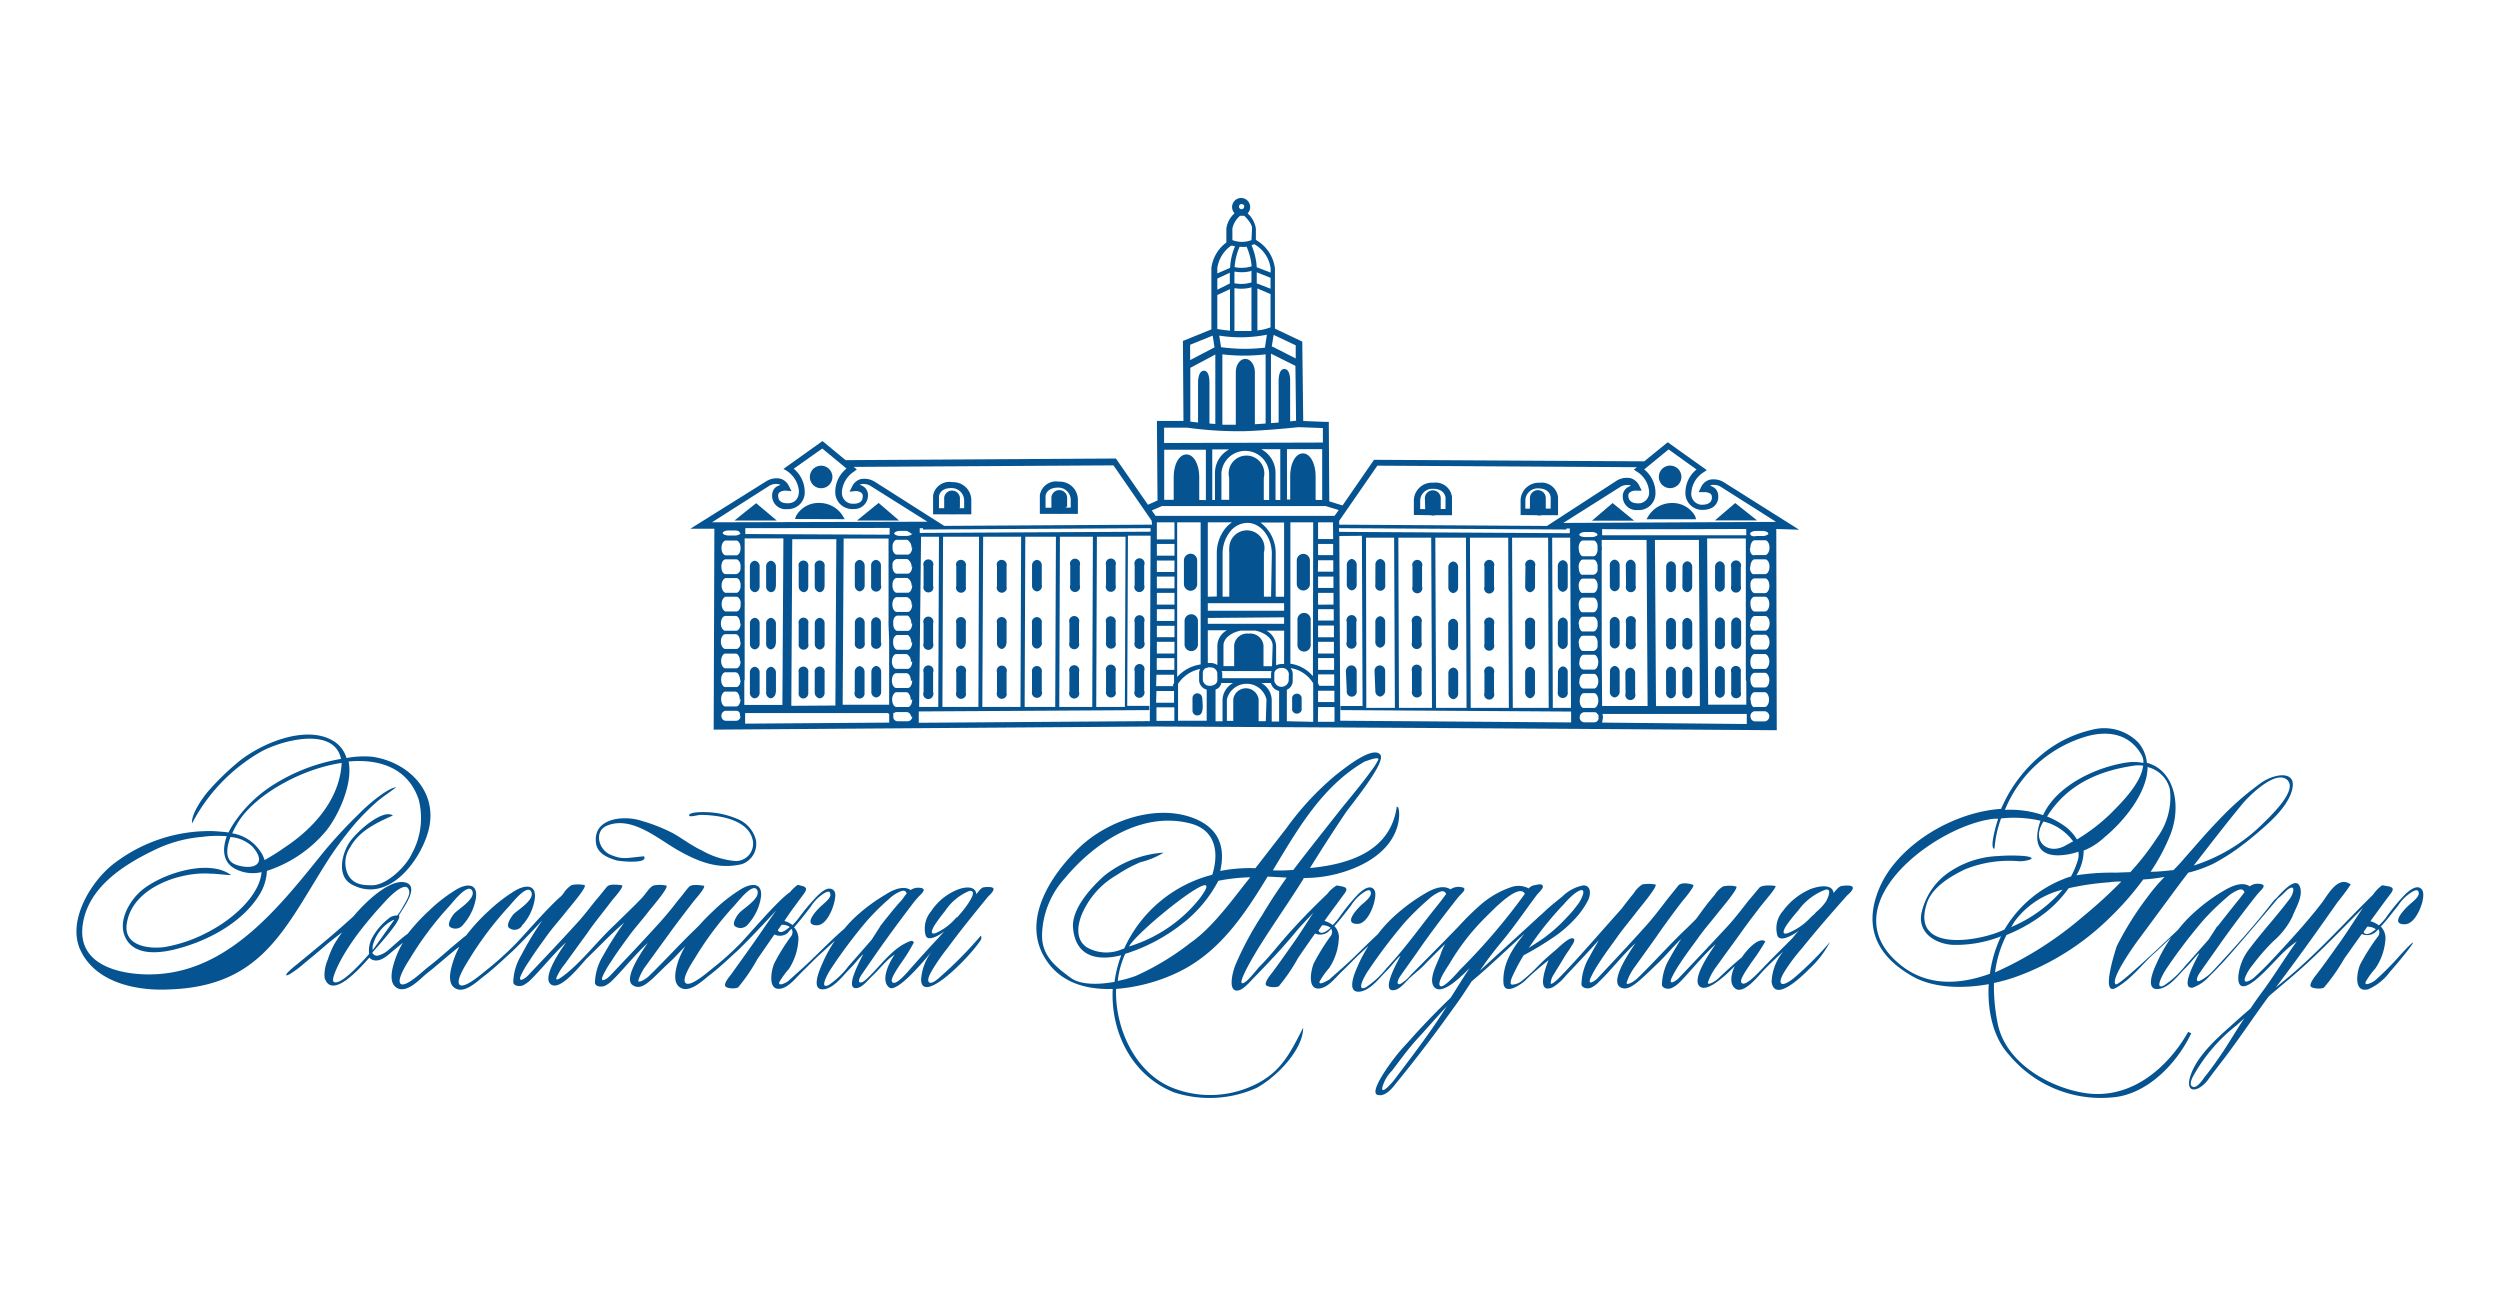 <?xml version="1.0" encoding="UTF-8"?> <svg xmlns="http://www.w3.org/2000/svg" id="Слой_1" data-name="Слой 1" viewBox="0 0 426 221"><defs><style>.cls-1{fill:#055390;fill-rule:evenodd;}</style></defs><path class="cls-1" d="M40.27,147.36c-2-.64-1.73-2.78-1-4.73A6.1,6.1,0,0,1,43,144.25c2.54,2.82.46,4.13-2.69,3.14m69.46-1.4c.62,1.24-4.16.8-4.79.6-1.51-.45-3.25-1.21-3.43-3-.5-4.27,4.87-4.71,7.85-3.7a29.45,29.45,0,0,1,5.33,2.12c1.62.93,3.25,2.17,4.87,2.91a13.9,13.9,0,0,0,5.61,1.79,2.93,2.93,0,0,0,3.11-2.76,2.68,2.68,0,0,0,0-.49c-.53-3.85-5.91-4.6-9-4.6-.4,0-2.09.52-1.88,0s2.39-.49,2.82-.47a14.46,14.46,0,0,1,5.27,1.11,5.31,5.31,0,0,1,3.25,3.52,3.64,3.64,0,0,1-2.37,4.23c-4,.94-7.33-.36-10.83-2.34s-7.88-5.92-12.1-4.24c-2.32.91-1.53,4.14.6,5s2.52.52,5.67.24Zm40.19,11.91-1.42,2.21c-1.3,1.51-2.61,3-3.93,4.49a14.19,14.19,0,0,1-3.4,3.25c-1.78.84,0-2.23.46-2.88a84.3,84.3,0,0,1,6-8,40.4,40.4,0,0,1,3.83-3.8,6.28,6.28,0,0,1,2-1.3c.65-.23.86,0,1,.37-.29.36-.57.77-.89,1.19C152.45,154.62,149.92,157.9,149.92,157.9Zm-86.45,4a4.45,4.45,0,0,1,0-.73,6.8,6.8,0,0,1,3.38-4.35l.31-.1ZM67.69,156a2.19,2.19,0,0,0-1.62.64,10.46,10.46,0,0,0-2.7,3.25,4.63,4.63,0,0,0-.47,2.66c-2.19,2.54-5,5.31-6,4.78-.73-.41,1.51-4.36,1.63-4.54a40,40,0,0,1,2.82-4.16c1.27-1.62,2.54-3.15,4-4.71.55-.65,4-4.4,4.39-2,.13.68-.82,2.14-1.19,2.79a9.32,9.32,0,0,1-.8,1.22Zm67.21,2.29a1.15,1.15,0,0,1-.11,1.27,32.72,32.72,0,0,0-2.88,4.65c-.52,1.25-1.17,4.87,1.33,4.21,1.35-.38,2.52-1.95,3.51-2.9s2.07-2.09,3.16-3.07l2.35-2.16a24.21,24.21,0,0,0-2.22,4.1c-.43,1-2,4.6.52,4.16,1.62-.3,3.13-2.34,4.3-3.53.64-.62,1.19-1.36,1.79-2a3.47,3.47,0,0,1,.45-.41l-.32.6c-.39.82-2.89,5.48-.75,5.16,1-.17,1.92-1.43,2.62-2.08s1.53-1.63,2.27-2.36a9.8,9.8,0,0,1,1.53-1.28c-1.35,2-2.27,4.59-.93,5.62s6.24-4.88,7.32-6.24a8.85,8.85,0,0,0-1.89,5c.28,4.13,8.13-3.77,10.08-6.72a.79.79,0,0,0,.11-.88,68.84,68.84,0,0,1-6.83,6.94c-.34.31-1.52,1.43-2,1s.41-1.81.58-2.13a32.83,32.83,0,0,1,2.59-3.71c2.19-3,4.5-5.81,6.82-8.67.3-.34,1-.9,1-1.37s-1.42-.36-1.77-.27-.82.69-1.16,1.15c-.18-1.62-2.27-1.2-3.51-.65a9.82,9.82,0,0,0-4.22,3.59,4.55,4.55,0,0,0-.93,4c.33,1.35,2.54-.08,3.12-.55l.13-.12-1.07,1.2c-1.53,1.63-3,3.25-4.55,5-.31.33-3,3.69-3.38,2.32-.15-.56,1.3-2.63,1.62-3.1a31,31,0,0,0,2.15-3.48.66.66,0,0,0-.42-.27l-.33.11a2.33,2.33,0,0,0-.49.21c-2.35,1.09-4.15,3.48-5.89,5.27-.38.37-1.27,1.36-1.77,1.49-.83.21-.33-.88,0-1.33l2.66-3.85c1.89-2.68,3.82-5.32,5.82-7.93a15.86,15.86,0,0,1,1.36-1.63c.49-.48,1.29-1.23.13-1.36a2.26,2.26,0,0,0-1.62.37c-1.25-.84-3.11,0-4.24.75a29.88,29.88,0,0,0-4.88,3.56,20,20,0,0,0-2.16,2.26c-1.88,1.62-3.66,3.43-5.48,5.18-1.3,1.27-2.69,2.47-4,3.67-.39.36-1.85,1.11-1.63.28a13.79,13.79,0,0,1,1.63-2.24,10.12,10.12,0,0,0,1.62-4.88,2.89,2.89,0,0,0-.68-2.16h-.1c1-1.12,1.92-2.32,2.86-3.54a7.28,7.28,0,0,1,2.38-2.37c.78-.43,1-.22,1,.34s-.93,1.28-1.27,1.62c-.7.55-3.69,3.51-1.05,3.54,1.62,0,2.69-2.64,3-4,.13-.7.43-1.77-.42-2.16s-1.82.55-2.34,1a36,36,0,0,0-3.38,4,11,11,0,0,1-1,1.12,4.19,4.19,0,0,0-1.38-.7c.5-.75,1-1.49,1.54-2.22l1.79-2.43c.63-.86.36-1.13-.34-1.33-.18,0-.62-.22-.78-.13a7.66,7.66,0,0,0-1.09,1l-.11.16c-2.16,1.43-7.28,7.56-8.66,8.93a49.74,49.74,0,0,1-4.47,4c-.65.49-3.72,3.25-4.65,2.65s1.11-3.64,1.5-4.26a54.29,54.29,0,0,1,6.76-9c.53-.57,3.25-4.16,3.91-2.55.51,1.37-2.34,3-3.09,3.82l-.24.29h0c-.37.51-1,1.63-.45,2a1.62,1.62,0,0,0,2.19-.37,8.88,8.88,0,0,0,2.19-4.58c.33-2.57-1.62-2.47-3.39-1.4a27.49,27.49,0,0,0-4.52,3.51c-.94.89-1.82,1.75-2.6,2.65h0l-.72.71c-2.66,2.55-5.1,5.27-7.91,8-.57.53-1.85,1.23-1.75.69a8.31,8.31,0,0,1,1.41-2.66c1.27-1.77,2.57-3.54,3.85-5.31,1.06-1.47,2.15-2.9,3.25-4.33.47-.61.94-1.23,1.45-1.83,1.62-1.9,1.23-2,1.22-2s-2-.4-2.52.16-1.29,1.63-1.94,2.38c-1,1.31-2.09,2.64-3.25,3.91-2.71,3-5.52,5.95-8.32,8.91-.47.5-1.77,1.33-1.2,0a16.2,16.2,0,0,1,1.46-2.52c.93-1.48,2-2.91,3-4.29s2.21-2.7,3.25-4.06c.5-.67,3.85-4.49,3.05-4.54a5.35,5.35,0,0,0-2.11,0c-.55.21-1.07,1-1.43,1.45l-.46.57-1.23,1.26c-1.33,1.3-2.67,2.62-4,3.9-2.66,2.56-5,5.63-7.88,7.93-.62.49-2.11,1.63-1.38.22a9.58,9.58,0,0,1,1.23-1.91c1.29-1.77,2.56-3.54,3.86-5.31,1-1.48,2.14-2.88,3.25-4.32.48-.62.94-1.24,1.44-1.82,1.63-1.92,1.24-2,1.22-2s-2-.37-2.52.2-1.28,1.62-1.93,2.33c-1.07,1.34-2.1,2.69-3.25,3.94-2.72,3-5.53,5.94-8.32,8.9-.49.51-1.77,1.35-1.22,0a17.79,17.79,0,0,1,1.48-2.53c.92-1.47,2-2.91,3-4.31s2.19-2.68,3.25-4.05c.5-.65,3.85-4.48,3.07-4.53a5.45,5.45,0,0,0-2.13,0,4.53,4.53,0,0,0-1.43,1.46l-.36.43c-2.37,2-6.79,7.23-8.12,8.49a56.33,56.33,0,0,1-4.47,4c-.65.48-3.72,3.25-4.65,2.66s1.11-3.66,1.48-4.29a58.07,58.07,0,0,1,6.76-9c.54-.55,3.25-4.15,3.93-2.53.51,1.35-2.32,3-3.1,3.79l-.23.32h0c-.37.5-1,1.63-.45,2a1.52,1.52,0,0,0,2.13-.33.21.21,0,0,0,0-.06,8.52,8.52,0,0,0,2.21-4.55c.33-2.58-1.62-2.47-3.38-1.41a26.92,26.92,0,0,0-4.53,3.49,31.2,31.2,0,0,0-3.77,4.11c-.73.54-1.41,1.17-2,1.63-1.53,1.31-3,2.63-4.6,3.85-.65.49-3.6,3.36-4.51,2.81s1.1-3.66,1.49-4.27a55.81,55.81,0,0,1,6.74-9c.54-.57,3.25-4.17,3.94-2.55.5,1.35-2.33,3-3.09,3.8l-.24.31h0c-.36.5-1,1.63-.46,2a1.62,1.62,0,0,0,2.19-.38,9,9,0,0,0,2.2-4.58c.34-2.58-1.63-2.47-3.38-1.41a26.21,26.21,0,0,0-4.54,3.51,33,33,0,0,0-3.7,4c-1.15.82-2.23,1.86-3.25,2.73a4.31,4.31,0,0,1-1.85,1,.87.87,0,0,1-.94-.5c.82-1,5.21-5.7,4.53-6.39a2.62,2.62,0,0,0,.24-.34c.67-1.15,3.35-4.71.77-5.26s-6.63,3.25-8.73,5.77h0c-3.09,2.84-6.34,5.49-9.55,8.12-.35.29-2.07,1.63-1.92,1.92S50.83,165,51,164.86c1.63-1.37,3.25-2.68,4.76-4,.77-.64,1.63-1.3,2.55-2-.47.65-.91,1.3-1.33,2a15.61,15.61,0,0,0-1.14,2.7,6.46,6.46,0,0,0-.53,3.07c1.18,3.64,5.67-1.2,7.63-3.46a1.37,1.37,0,0,0,.83.47c1.35.24,2.57-1.14,3.59-1.93l1.3-1.08a15.78,15.78,0,0,0-1.46,3.25c-.42,1.32-1.12,4,.8,4.62,1.62.47,3.54-1.63,4.63-2.55,1.62-1.25,3.09-2.59,4.65-3.85a12.81,12.81,0,0,1,1-.78,15.45,15.45,0,0,0-1.11,2.65c-.42,1.33-1.14,4,.8,4.61,1.62.47,3.62-1.62,4.73-2.42,1.62-1.27,2.9-2.5,4.54-4,.74-.67,3-3,5.17-5.33a56.06,56.06,0,0,0-3.62,6,9.23,9.23,0,0,0-1.33,4.6c.17.65,1.12.67,1.62.49a4.87,4.87,0,0,0,1.38-1c1.79-1.75,3.84-4.37,6-6.35-.76,1.12-4.24,6-2.57,7.18s5.2-3.54,6.16-4.49c1.89-1.82,3.69-3.73,5.64-5.46l.67-.58a54.19,54.19,0,0,0-3.64,5.72,9.09,9.09,0,0,0-1.34,4.6c.18.65,1.13.65,1.63.47a4.53,4.53,0,0,0,1.38-1c1.77-1.74,3.84-4.37,6-6.34-.77,1.12-4.29,6.06-2.58,7.2s3.24-1.1,6.49-4.09c.67-.61,1.45-1.5,2.46-2.54a15.29,15.29,0,0,0-1.22,2.63c-.41,1.32-1.14,4,.8,4.6,1.62.46,3.64-1.62,4.72-2.42,1.63-1.27,2.91-2.5,4.55-4,.91-.81,4.2-4.24,6.68-6.94-1.38,1.92-2.69,3.88-4.06,5.82s-2.42,3.39-3.64,5.1c-.34.44-1.27,1.53-1,2s1.89.5,2.23.17a30.57,30.57,0,0,0,3.25-4.79l2.89-4.18a2.07,2.07,0,0,0,2.28-.27,5.09,5.09,0,0,1,.52-.59Zm-.29-.31a2.21,2.21,0,0,0-1.43-.39l-.64.9c.31.7,1.21.19,2-.51Zm28.45-1.62.78-.89s3.25-3.84,1.35-3.66a9.09,9.09,0,0,0-4.16,3.44,29.23,29.23,0,0,0-1.76,2.38c-.27.44-1.05,1.83.22,1.35a9.63,9.63,0,0,0,3.51-2.69ZM58.22,130c-.31,6.16-4.74,11.13-9.75,14.43a37.09,37.09,0,0,1-3.39,2.13,5,5,0,0,0-.82-1.63A7.09,7.09,0,0,0,39.57,142a16.06,16.06,0,0,1,1.36-2.43C44,135.19,51.45,131,58.22,130Zm.83-.82a5.09,5.09,0,0,0-2.52-3.08c-4.73-2.57-12.25.68-16,3.8a44.6,44.6,0,0,0-5,4.87c-1,1.14-3,4-2.81,5.55A30.17,30.17,0,0,1,44.28,128.2c3.43-2,12.67-4.52,13.83,1.12a31.26,31.26,0,0,0-11.38,4.32,22.29,22.29,0,0,0-6.79,6.5,14.37,14.37,0,0,0-1,1.71c-.86-.11-1.77-.18-2.69-.23A26.67,26.67,0,0,0,20,146.72c-4.16,2.85-8.7,10-6.31,15.15,2.59,5.62,9.64,7,15.08,6.73,15.47-.48,19.5-9.84,26.47-21a58.28,58.28,0,0,1,5.43-7.44,40.77,40.77,0,0,1,3.61-3.59c1-.85,2.22-1.63,3.24-2.43-1.51.15-4.87,3-6.36,4.55a81.56,81.56,0,0,0-5.81,6.24C48,154,39.45,165.28,26.71,166c-4.87.29-13.45-.9-12.65-8.13.73-6.5,6.87-10.44,12.2-13a22.85,22.85,0,0,1,8.22-2.27,20,20,0,0,1,4.16-.11c-.71,2-.78,4.24,1.24,5.46a6.5,6.5,0,0,0,4.69.66c-.34,4-4.87,7.9-8.46,9.85a24.83,24.83,0,0,1-8,2.91c-2.6.37-7.13-.1-6.5-4,.91-6.16,9.18-8.87,14.17-8.5,1.15,0,2.44.22,3.59.25-3.92-3-12.66,0-15.76,3.08-2,2-3.66,5.38-2,8s5.48,2.22,8,1.62c5.56-1.33,11.8-4.57,14.77-9.64a8.36,8.36,0,0,0,1.1-3.78,22,22,0,0,0,10.13-6.87c2-2.52,4.55-7.85,3.8-11.77,5.35-.49,10.16,1.17,11.94,6.5a12.62,12.62,0,0,1-1.15,9.17c-1,2.22-4.29,5.42-6.81,5.42-1.62,0-3.25-.13-4.13-1.9a4.7,4.7,0,0,1,.46-4.65c1.45-2.61,4.19-4,7.23-5.34-1.63-1.16-5.95,2.5-7.33,4.48s-2.31,5.87.34,7.28c6,3.25,11.49-3.67,13-9,1.89-6.77-3.38-11.88-9.52-12.77A15.81,15.81,0,0,0,59.05,129.17Z"></path><path class="cls-1" d="M204.38,153.16a24.53,24.53,0,0,1-12,8.12c1.63-2.92,17.63-15.58,12-8.12m12.53-4.88c4.29-7.13,8.45-14.38,15.68-18.54.13,0,2.55-1,2.26-.26a11.59,11.59,0,0,1-1.3,2c-1.72,2.4-3.69,4.66-5.54,7-2.55,3.25-5.15,6.5-7.62,9.75a28.93,28.93,0,0,1-3.48.08Zm-25.22,14.27a30.32,30.32,0,0,0,9.91-5.26,22.26,22.26,0,0,0,6-7.2,31.13,31.13,0,0,1,5.44-.6l-1,1.26c-2.55,3.25-5.72,7.51-9.15,9.88a44.92,44.92,0,0,1-9.34,5.66,19.68,19.68,0,0,1-3.09.86,15.44,15.44,0,0,1,1.25-4.57Zm53.82-9c.36-.43.63-.85.92-1.21-.16-.34-.39-.61-1.05-.39a7,7,0,0,0-2,1.32,45.67,45.67,0,0,0-4,3.9,88.64,88.64,0,0,0-6.17,8.13c-.49.66-2.31,3.8-.47,2.94a15.12,15.12,0,0,0,3.52-3.25c3.35-3.56,6.11-7.59,9.25-11.41Zm14.3-1.29c-1.11-1.91-5.95,3.37-6.86,4.23a38.48,38.48,0,0,0-5.95,7.72c-.32.52-2.19,3.17-1.62,3.78s3.17-2.5,3.44-2.78a105.43,105.43,0,0,0,11-12.88Zm-13.21,19.1-.49.78c-2.62,4.14-5.62,8-8.56,11.91-.23.31-2.26,2.69-2,1.23a6.34,6.34,0,0,1,1.63-2.81c1.52-2,2.87-3.87,4.53-5.67s3.23-3.64,4.91-5.41Zm-19.88-13.28a2.25,2.25,0,0,0-1.44-.41l-.62.91c.37.74,1.27.25,2.06-.47Zm33.74,3.53a53.44,53.44,0,0,1,6.07-7.59,13.94,13.94,0,0,1,1.63-1.63c.47-.37,1.82-1.34,1.62-.13a5.48,5.48,0,0,1-1.12,2.1,16.26,16.26,0,0,1-1.62,1.9,27.22,27.22,0,0,1-3.9,3.53c-.8.55-1.63,1.1-2.47,1.62Zm46-3-.15.13c-.65.49-3.1,2-3.47.58a4.49,4.49,0,0,1,1-4.12,11.25,11.25,0,0,1,4.7-3.71c1.38-.53,3.7-.92,3.91.68.38-.47.85-1.07,1.27-1.17s2-.27,2,.28-.76,1.06-1.07,1.41c-2.6,2.94-5.17,5.87-7.6,8.91a30.56,30.56,0,0,0-2.88,3.82c-.2.32-1.11,1.78-.63,2.17s1.86-.69,2.22-1a53,53,0,0,0,6.08-6.09,17,17,0,0,1-3.46,4.53c-2.5,2.54-6.05,5.4-6.5,2.28a8.68,8.68,0,0,1,2-5.19c-1.2,1.09-2.37,2.18-3.48,3.35-.73.78-3.25,4-4.68,3-1-.73-.84-2.29-.11-3.85-2.37,2.4-4.75,4.29-5.88,3.54-1.73-1.14,1.85-6.16,2.64-7.29-2.24,2-4.32,4.66-6.14,6.5a4.68,4.68,0,0,1-1.41,1c-.44.2-1.4.18-1.63-.49a9.17,9.17,0,0,1,1.37-4.66c.58-1.07,1.23-2.14,1.92-3.25-1.63,1.63-2.88,3.12-3.81,4-3.25,3.09-5.13,5.21-6.63,4.22-1.73-1.17,1.86-6.29,2.64-7.46-2.25,2.07-4.33,4.78-6.15,6.5a4.47,4.47,0,0,1-1.43,1.08c-.43.19-1.38.18-1.62-.49a9.39,9.39,0,0,1,1.36-4.76c.52-1,1.08-1.94,1.63-2.88-1,1.07-2,2.18-3,3.25s-1.74,1.85-2.62,2.78a8.81,8.81,0,0,1-2.23,2c-2.92,1.35-1.28-3.35-.74-4.6a49.79,49.79,0,0,0-4.1,3.58c-.83.71-3.54,2.52-3.6.16-.12-3.25,1.62-5.83,3.59-8.25-3,2.71-5.87,5.49-9,8.12-1,1.54-2,3.09-3.17,4.65-2.07,2.91-5.32,7.37-10.25,13.39-.64.74-1.63,1.62-2.64,1.3s.56-2.83.8-3.25a34.1,34.1,0,0,1,4.42-5.72c2.32-2.64,4.74-5.14,7.25-7.56,1.05-1.62,2.11-3.39,3.25-5.08-.7.73-1.45,1.43-2.12,2s-3.05,2.54-4,1.14.76-4.18,1.18-5.52a9.73,9.73,0,0,1,.78-1.74c-1.36,1.36-2.81,2.78-3.57,3.59s-1.63,1.43-2.44,2.19-1.71,2-2.71,2.11c-2.23.35.35-4.42.78-5.24l.32-.62a4.69,4.69,0,0,0-.47.42c-.62.67-1.19,1.43-1.84,2.08-1.21,1.19-2.69,3.25-4.46,3.59-2.64.46-1-3.25-.56-4.26a24.71,24.71,0,0,1,1.87-3.52l-1.33,1.23c-1.09,1-2.08,2.08-3.15,3.09s-2.16,2.52-3.53,2.88c-2.49.68-1.85-2.94-1.32-4.2a36.07,36.07,0,0,1,2.88-4.66,1.1,1.1,0,0,0,.1-1.25l-.51.52a2.14,2.14,0,0,1-2.24.28q-1.46,2.07-2.89,4.16a30.35,30.35,0,0,1-3.25,4.79c-.34.34-2,.24-2.24-.18s.68-1.62,1-2c1.22-1.63,2.44-3.38,3.66-5.11s2.29-3.47,3.43-5.2c-1,1.09-2.08,2.16-3.06,3.35-2.19,2.65-4.68,5.28-7.08,7.74-.62.6-2.16,2.61-3.25,2.11s-.25-3.43.08-4.23a53.59,53.59,0,0,1,4.52-8.45c1.3-2.21,2.73-4.37,4.24-6.5l-3.25-.17c-4,6.59-8.27,13-15.38,16.36a29.63,29.63,0,0,1-10.44,2.78c-.21,6.74,3.25,14.18,9.42,16.78a17.4,17.4,0,0,0,14.15-.42c4.54-2.16,6.08-5.41,8.31-9.75,0,3.77-4.58,8.47-8,10.29a19.64,19.64,0,0,1-14,.73c-7.2-2.86-10.84-10.29-10.45-17.63-4.39.16-8.63-1-11.18-4.68-4.66-6.67.47-14.53,5.34-19.27s13.15-7.58,19.5-5.19c3.12,1.17,5.76,3.58,4.73,8.71a2,2,0,0,1-.08.33,26.68,26.68,0,0,1,6-.47l5.31-6.85a49,49,0,0,1,8.36-9c1-.75,6.3-5.2,7.63-3.48,1,1.37-5.2,8.76-6,10-2.07,3.07-4.06,6.18-6,9.3,7.38-.69,13.81-3.25,14.8-10.52l.1.23c.11-1.32,2.53,6.89-8.5,10.74a22.47,22.47,0,0,1-7.49,1.25v.12c-2.5,4-5.23,7.86-7.73,11.87-.12.22-3.69,6-2.68,5.94.76,0,2.56-2.56,3.07-3,1.38-1.38,2.6-2.93,3.88-4.41,2.45-2.84,4.87-5.29,7.54-7.86l.31-.39a6.53,6.53,0,0,1,1.25-1c1.25.23,2.18.26,1.32,1.39l-1.78,2.42c-.54.72-1.08,1.47-1.62,2.24a3.92,3.92,0,0,1,1.4.7,9.46,9.46,0,0,0,1-1.14,33.46,33.46,0,0,1,3.4-4.19c.52-.47,1.54-1.37,2.31-1s.57,1.48.42,2.18c-.24,1.29-1.37,4-2.94,3.95-2.63,0,.37-3,1.07-3.54.33-.29,1.25-1.07,1.25-1.63s-.24-.76-1-.34a7.22,7.22,0,0,0-2.37,2.36c-.95,1.23-1.84,2.42-2.86,3.54l.11.1a2.74,2.74,0,0,1,.65,2.14,10,10,0,0,1-1.63,4.88,14.52,14.52,0,0,0-1.62,2.26c-.31.83,1.15,0,1.62-.28,1.35-1.2,2.75-2.4,4.07-3.67s2.79-2.75,4.21-4.06a22.34,22.34,0,0,1,3-3.25,31.44,31.44,0,0,1,5-3.66c1.16-.7,3.07-1.63,4.37-.73a2.39,2.39,0,0,1,1.78-.39c1.21.13.32.91-.13,1.38s-.95,1.15-1.4,1.72c-2.08,2.67-4.1,5.36-6,8.13l-2.79,3.93c-.31.45-.85,1.62,0,1.35a6.69,6.69,0,0,0,1.78-1.53c5.28-5.31,7.38-7.47,8.13-8.25a45.19,45.19,0,0,1,3.82-3.76,15.66,15.66,0,0,1,5.28-3,3.68,3.68,0,0,1,2.87.26,1.85,1.85,0,0,1,.8-.52c.36,0,1.62-.54,1.62.26,0,.31-.89,1.18-1.07,1.41-2,2.68-3.8,5.35-6,8a59.71,59.71,0,0,0-3.67,4.87c3.38-3.12,6.78-6.17,10.16-9.31l.44-.37c1.08-1.08,2.27-2,3.49-3a6.83,6.83,0,0,1,3.56-1.86c1.36,0,1.25,1.62.78,2.55a14.21,14.21,0,0,1-2.41,3.34,21.43,21.43,0,0,1-2.66,2.38,52.53,52.53,0,0,1-5.9,3.64,33.33,33.33,0,0,0-1.89,3.54c-.08.16-.69,1.53,0,1.46a2.88,2.88,0,0,0,1.73-.76,25,25,0,0,0,2.52-2.31,37.76,37.76,0,0,1,2.95-2.7c.6-.48,2.26-2.21,3-2.13s0,1.11-.18,1.35c-.29.54-.65,1-1,1.53-.68,1.15-1.38,2.26-2.06,3.38a3,3,0,0,0-.46,1.37c0,.45.91-.38,1.17-.62,1-1,1.92-2,2.85-3,2.73-3,5.39-6.06,8.12-9.11.64-.87,1.3-1.71,2-2.56a5,5,0,0,1,1.46-1.51,6.14,6.14,0,0,1,2.18,0c.78,0-2.63,4-3.15,4.7-1.08,1.41-2.25,2.78-3.25,4.19s-2.15,2.93-3.12,4.45a20.47,20.47,0,0,0-1.48,2.62c-.57,1.38.75.5,1.22,0,2.86-3.05,5.72-6.09,8.5-9.21,1.15-1.32,2.21-2.7,3.25-4.07.64-.81,1.31-1.62,1.94-2.43s2.31-.28,2.59-.18c0,0,.4,0-1.24,2.05-.52.61-1,1.23-1.49,1.88-1.11,1.5-2.23,3-3.25,4.49-1.28,1.82-2.6,3.65-3.92,5.49a9.21,9.21,0,0,0-1.44,2.76c-.08.57,1.23-.16,1.8-.71,2.88-2.8,5.35-5.61,8.12-8.26.59-.55,1.24-1.22,1.91-1.88l.61-.83c.8-1.12,1.63-2.2,2.54-3.25a4.59,4.59,0,0,1,1.46-1.48,5.24,5.24,0,0,1,2.16,0c.8,0-2.61,3.93-3.12,4.6-1.09,1.39-2.26,2.71-3.25,4.11s-2.13,2.86-3.09,4.35a20,20,0,0,0-1.49,2.57c-.57,1.35.75.5,1.23,0,2.85-3,5.69-6,8.47-9,1.15-1.28,2.21-2.65,3.25-4l2-2.39c.47-.57,2.48-.39,2.78-.29,0,0,.16.18-1.47,2.11-.5.62-1,1.22-1.48,1.85-1.1,1.45-2.22,2.91-3.25,4.39-1.3,1.79-2.61,3.59-3.9,5.38a9.68,9.68,0,0,0-1.44,2.71c-.1.56,1.22-.16,1.79-.71,1.33-1.27,2.84-2.63,4-3.59,1.32-1.95,3.17-3.46,4-2.7a37.58,37.58,0,0,1-2.39,3.61c-.31.5-1.88,2.61-1.74,3.25.41,1.38,3.4-2.05,3.76-2.39,1.62-1.71,3.38-3.4,5.05-5.1a13.74,13.74,0,0,1,1-1.19Zm3.07-3.25c-1,1.09-.19.14-1.23,1.22a10.49,10.49,0,0,1-3.59,2.4c-1.42.51-.54-.94-.23-1.4a28,28,0,0,1,1.93-2.42,10.06,10.06,0,0,1,4.65-3.56c1.27-.26.29,1.63.1,2a9.44,9.44,0,0,1-1.63,1.77ZM198.21,145.29a18.28,18.28,0,0,0-10,3.9c-2.26,2-5.69,5.72-5.36,9,.49,4.88,4.14,5.59,8.21,4.59a19.67,19.67,0,0,0-1.14,4.53c-2.68.49-5.79.55-7.46-.68-2.81-2.07-5.1-3.95-4.88-7.71a14.85,14.85,0,0,1,3.92-9.32c5-6,13-11.38,21.22-9.31,4.54,1.1,5,5.12,3.85,8.77a22.62,22.62,0,0,0-15,12.56l-.43.15a6.71,6.71,0,0,1-6-.38c-2.08-1.46-1.46-4.27-.53-6.17a14.14,14.14,0,0,1,5.72-6.14,24.31,24.31,0,0,1,4-2.16,13.83,13.83,0,0,0,3.9-1.6Z"></path><path class="cls-1" d="M377.84,157.89s2.63-3.35,3.71-4.67c.34-.42.63-.83.92-1.18-.16-.36-.39-.64-1.07-.38a6.54,6.54,0,0,0-2,1.3,41.65,41.65,0,0,0-4,3.9,88.85,88.85,0,0,0-6.19,8.13c-.47.66-2.29,3.82-.47,2.94a15.41,15.41,0,0,0,3.54-3.25c1.36-1.51,2.73-3.06,4.08-4.6l1.46-2.26m-35.18.18a23.68,23.68,0,0,0,8.81-6.39,14.3,14.3,0,0,0-8.24,5.51c-.19.36-.39.65-.57.95Zm9.88-6.68a20,20,0,0,1-3.74,4,27.05,27.05,0,0,1-6.87,4,19.07,19.07,0,0,0-1.95,6.37,60.7,60.7,0,0,0,14.93-9.47,82.64,82.64,0,0,0,6.58-6,11.83,11.83,0,0,0-2.14.13,44.81,44.81,0,0,0-6.81,1Zm21.26-3.82a29.47,29.47,0,0,0,12-7.34c1.14-1.14,5.9-5.61,3.92-7.3s-6.4,2.72-7.49,4C379.3,140.37,376.52,144,373.8,147.5Zm-20.48-4.16-1.51.83c-2.81,1.45-5.48-.68-3.85-3.72a3.24,3.24,0,0,1,.28-.47c.39.11.78.23,1.17.37a9.18,9.18,0,0,1,3.91,3.06Zm.85,1.79a11.29,11.29,0,0,1-3.45.62c-4,0-4-3.07-3-5.9a20.52,20.52,0,0,0-6.72-.39,19.42,19.42,0,0,0-1.12,5.17c-.76,0-.09-2.86.62-5.12h-.65c-9.6,1-27.2,14-17.09,23.93,4.76,4.67,10.64,4.55,16.34,2.49a22.88,22.88,0,0,1,.62-3,21.5,21.5,0,0,1,1.27-3.38A20.93,20.93,0,0,1,332.7,161c-2.88-.18-5.86-2-5.31-5.27a11.36,11.36,0,0,1,5.05-7.32,15.89,15.89,0,0,1,8.13-2.54,27.3,27.3,0,0,1,4.43,0c2.49.31.46.89-.91.89a19.94,19.94,0,0,0-9.29,1.39c-2.49,1.21-5.66,3.08-6.5,5.89-2.57,8.05,8.12,6.5,12.54,4.67l.72-.31a20.31,20.31,0,0,1,10.12-8.63,8.79,8.79,0,0,1,1.22-.42,16,16,0,0,0,1.15-2.73,3.23,3.23,0,0,0,.12-1.38Zm28.29,28.37c-1.26,1.9-2.43,3.87-3.66,5.75-1,1.47-2,2.91-3.12,4.29-.33.43-1.3,2-2.06,1.63s.14-1.82.34-2.19a28.92,28.92,0,0,1,7.18-8.28Zm22.44-15.19c-.83.71-1.74,1.22-2.13.52l.63-.93a2.43,2.43,0,0,1,1.5.47ZM365.9,130c4.68,1.3,5.8,7.31,4,12.05a33.13,33.13,0,0,1-3.44,6.5c1.23,0,2.66-.16,3.91-.29.64-.65,1.26-1.3,1.84-2,1.92-2.16,3.79-4.39,5.85-6.5a48.9,48.9,0,0,1,7.43-6.5c2.51-1.62,6.38-2,4.87,2-1,2.62-3.61,4.88-5.67,6.65-1.17,1-2.37,1.95-3.64,2.87a36,36,0,0,1-3.93,2.41,22,22,0,0,1-3.71,1.38l-.53.13c-.9,1.17-1.76,2.31-2.62,3.48-2,2.71-4,5.42-6,8.12-.69.93-4.7,6.58-3.76,7.43.41.37,6.6-5.48,10.65-9.31a22.07,22.07,0,0,1,2.81-3,30.25,30.25,0,0,1,5-3.66c1.17-.7,3.09-1.62,4.39-.73a2.33,2.33,0,0,1,1.77-.41c1.21.15.31.91-.14,1.4s-.95,1.14-1.4,1.72c-2.06,2.65-4.08,5.37-6,8.13-.93,1.31-1.85,2.61-2.76,3.93-.34.46-.86,1.63,0,1.35a7.78,7.78,0,0,0,2.19-1.63c9-9.65,10.13-11.94,10.84-12.43.73-.76,3.25-3.78,4-2.12s-.73,3.83-1.23,5.24a13.26,13.26,0,0,1-3.25,4.18,35.77,35.77,0,0,0-3.61,4.16,7,7,0,0,0-1.23,2.13c-.31,1.2,1.2.24,1.62-.15,1.45-1.31,2.73-2.66,4.05-4.09,2.6-2.81,5.17-5.63,7.49-8.66,1-1.34,2.73-4.68,4.87-3.06-.73,1.09-1.49,2.08-2.29,3.07h0c-3.41,4.88-6.89,9.75-10.48,14.48l1.14-.93c5.56-4.48,10.3-9.83,15.37-14.82.18-.22.34-.45.52-.66a6.14,6.14,0,0,1,1.09-1H406c1.3.23,2.26.24,1.38,1.41-.62.8-1.22,1.63-1.83,2.46s-1.09,1.49-1.63,2.24a4.48,4.48,0,0,1,1.45.72,14.42,14.42,0,0,0,1.07-1.14,32.57,32.57,0,0,1,3.51-4.26c.54-.47,1.62-1.4,2.4-1s.59,1.51.46,2.21c-.29,1.32-1.41,4-3.07,4-2.73,0,.39-3,1.12-3.6.34-.28,1.3-1.09,1.3-1.63s-.26-.78-1.07-.34a7.59,7.59,0,0,0-2.46,2.39c-1,1.23-1.88,2.44-2.95,3.57l.11.1a2.84,2.84,0,0,1,.68,2.18,10,10,0,0,1-1.72,4.87,12.48,12.48,0,0,0-1.63,2.26c-.34.86,1.19.1,1.63-.27a47.57,47.57,0,0,0,4.13-4.15c2.68-2.94,2.89-2.82,1.25-.74-.94,1.2-1.9,2.34-2.93,3.52a9.08,9.08,0,0,1-3.64,2.91c-2.6.68-1.93-3-1.38-4.24a35.8,35.8,0,0,1,3-4.73,1.12,1.12,0,0,0,.11-1.28c-.16.19-.36.37-.54.55a2.27,2.27,0,0,1-2.3.28c-1,1.39-2,2.81-3,4.22a32.39,32.39,0,0,1-3.42,4.88c-.35.34-2.09.24-2.3-.2s.68-1.62,1-2c1.26-1.62,2.52-3.43,3.75-5.15,1.49-2.06,2.76-4.16,4.18-6.21-4.25,4.28-8.34,8.62-13,12.48l-3,2.54-.34.44c-2.19,3-4.29,6.14-6.5,9.11-1.19,1.63-2.37,3.07-3.51,4.65-1.54,2.13-3.88,2.57-3.17-.21.9-3.38,4.29-6.5,6.78-8.69,1.15-1.06,2.34-2.1,3.54-3.14.54-.8,1.1-1.62,1.62-2.32,2.26-3,4.13-6.13,6.29-9.14h0a19.24,19.24,0,0,0-2.71,2.31c-1.3,1.33-2.6,2.8-4,4s-3.39,2.45-3.25-.36a9,9,0,0,1,1.95-4.76c2.2-2.93,4.68-5.59,6.88-8.53.48-.65,1.08-2.54-.36-1.53-.38.26-1.12,1.14-1.71,1.53-1.33,1.62-8,9.45-9.37,10.9-.77.81-1.52,1.62-2.31,2.37a7,7,0,0,1-2.84,1.95c-2.21.33.37-4.42.79-5.25l.34-.63a2.73,2.73,0,0,0-.48.42c-.62.68-1.21,1.43-1.86,2.08-1.22,1.2-2.68,3.25-4.47,3.59-2.61.46-1-3.25-.53-4.24a25.78,25.78,0,0,1,2.52-4.5c-.9.86-1.82,1.72-2.77,2.58-2.22,2-4,4.52-6.66,6s0-6.6.16-7.1a53.33,53.33,0,0,1,5.22-8.35,30.27,30.27,0,0,1,2.93-3.46l-.82.13a26.51,26.51,0,0,1-2.81.3,51.34,51.34,0,0,1-6,6.8,44,44,0,0,1-15.83,9.84,30.07,30.07,0,0,1-3.61,1,31.83,31.83,0,0,0,.62,6.82c1.32,6.92,9.2,11.23,15.37,12,7.62.91,13.75-4.55,17.1-10.48l.53.23c-2.43,5.15-7.63,10.63-13.76,10.95a20.3,20.3,0,0,1-17.22-7.2c-2.83-3-3.79-7.75-3.53-12.12-4.36.78-9.25.7-12.8-1.23-5.87-3.25-8.81-8.13-5.82-15.18s12.17-12.87,20.73-13.46a24.33,24.33,0,0,1,6.91-9.24,20.34,20.34,0,0,1,8.48-4.21,8.12,8.12,0,0,1,8,2.16,6.25,6.25,0,0,1,1.46,3.51Zm-.65-.13a2.89,2.89,0,0,0-.44-1.43c-2.08-3.42-5.56-3.95-9.12-3A21.53,21.53,0,0,0,341.64,138a17.5,17.5,0,0,1,6.5.9c2.35-5.14,9.23-8.28,14.49-9a8.21,8.21,0,0,1,2.57.1Zm0,.61a5.51,5.51,0,0,0-1.72,0c-6.28.95-11.38,3.38-14.71,8.65a13.74,13.74,0,0,1,2.55,1.33,7.83,7.83,0,0,1,2.54,2.58,31.15,31.15,0,0,0,5.85-4.51c1.49-1.51,5.08-5,5.42-8Zm.7.17c0,4.53-4.29,9.53-7.33,12a11.26,11.26,0,0,1-3.56,2.29,8.17,8.17,0,0,1-1.24,4.21,39.74,39.74,0,0,1,6.72-.45l2.47-.09a44.51,44.51,0,0,0,4.59-5.91,11.58,11.58,0,0,0,2.15-8.21,5.14,5.14,0,0,0-3.87-3.8Z"></path><path class="cls-1" d="M204.85,118.94a.81.81,0,0,0-.82-.8h0a.82.82,0,0,0-.83.8h0v2.18a.81.81,0,0,0,.83.79h0c1.27,0,.84-2.19.84-3M204,99.57V95.51a1.14,1.14,0,0,0-1.12-1.16h0a1.16,1.16,0,0,0-1.14,1.16v4a1.16,1.16,0,0,0,1.14,1.16A1.14,1.14,0,0,0,204,99.57Zm.13,10.24v-4a1.14,1.14,0,1,0-2.28,0v4a1.14,1.14,0,0,0,2.28,0ZM221.8,121v-2.18a.84.84,0,0,0-1.62,0V121a.83.83,0,0,0,1,.58A.85.85,0,0,0,221.8,121Zm1.41-21.5v-4a1.12,1.12,0,0,0-2.24,0v4a1.12,1.12,0,1,0,2.24,0h0Zm.13,10.26v-4.05a1.13,1.13,0,0,0-2.25-.27,1.22,1.22,0,0,0,0,.27v4.05a1.13,1.13,0,1,0,2.25.27A.62.62,0,0,0,223.34,109.76Zm59.33-28.5a1.92,1.92,0,1,0,1.92-1.92A1.91,1.91,0,0,0,282.67,81.26Zm13.24,4.64-.22-.18-.22.18-3.25,2.78h7.19Zm-21.12-.18-3.51,3h7.18ZM288.88,88a4.43,4.43,0,0,0-4.21-2.28,4.7,4.7,0,0,0-3.8,2.24l-.31.52H289Zm.61,4,.17,28.31h-7.48L282,92Zm-25.88-2.38-35.41-.22v-.65l6.5-9.4,44.23.26-.52.42.6.39a4.4,4.4,0,0,1,2,3.35,1.85,1.85,0,0,1-1.66,2h-.25c-1,0-1.63-.44-1.63-1.29a.64.64,0,0,1,.23-.56,1.65,1.65,0,0,1,1.14-.31h.91l-.41-.83a2.37,2.37,0,0,0-1.46-1.29,3.3,3.3,0,0,0-2.36.39l-11.21,7.28Zm.88,2h3.07l.14,29h-3.1Zm-6.83,0h6.14l.1,29h-6.12Zm-7.18,0H257l.11,29h-6.5Zm-5.9,0h5.22l.1,29h-5.2Zm-6.3,0h5.6l.13,29h-5.63Zm-5.51,0h4.79l.13,29h-4.87ZM277,118.14a.86.86,0,0,0,1.63.57.92.92,0,0,0,0-.57v-3.38a.93.93,0,0,0-.82-1h0a.93.93,0,0,0-.85,1v0Zm-30.2,0a1,1,0,0,0,.84,1,.94.94,0,0,0,.83-1h0v-3.38a.92.92,0,0,0-.82-1h0a.93.93,0,0,0-.85,1v3.4Zm0-8.33a.93.93,0,0,0,.82,1h0a.92.92,0,0,0,.83-1h0v-3.38a.93.93,0,0,0-.82-1h0a.93.93,0,0,0-.85,1v3.41Zm0-9.75a.94.94,0,0,0,.83,1h0a.94.94,0,0,0,.83-1V96.68a.93.93,0,0,0-.82-1h0a.94.94,0,0,0-.84,1Zm6.15,18a.86.86,0,0,0,1.63.57.92.92,0,0,0,0-.57v-3.36a.86.86,0,0,0-1.63-.57.92.92,0,0,0,0,.57Zm0-8.32a.86.86,0,1,0,1.63.57.92.92,0,0,0,0-.57v-3.38a.86.86,0,0,0-1.63-.57.92.92,0,0,0,0,.57Zm0-9.75a.86.86,0,1,0,1.63.57.92.92,0,0,0,0-.57V96.55a.86.86,0,1,0-1.63-.57.92.92,0,0,0,0,.57Zm6.94,18a1,1,0,0,0,.84,1h0a1,1,0,0,0,.83-1v-3.36a.94.94,0,0,0-.82-1h0a.93.93,0,0,0-.85,1V118Zm0-8.32a.94.94,0,0,0,.85,1,1,1,0,0,0,.83-1v-3.38a.86.86,0,1,0-1.68,0h0Zm0-9.75a.94.94,0,0,0,.85,1,1,1,0,0,0,.83-1v-3.4a.86.86,0,0,0-1.63-.57.92.92,0,0,0,0,.57Zm5.56,18a.86.86,0,1,0,1.69,0h0v-3.37a.92.92,0,0,0-.82-1h0a1,1,0,0,0-.84,1Zm0-8.32a1,1,0,0,0,.84,1,.94.94,0,0,0,.85-1v-3.38a.94.94,0,0,0-.84-1h0a1,1,0,0,0-.84,1Zm0-9.75a1,1,0,0,0,.84,1,.94.94,0,0,0,.85-1v-3.4a.94.94,0,0,0-.85-1,1,1,0,0,0-.84,1Zm8.87,18a.94.94,0,0,0,.82,1h0a1,1,0,0,0,.85-1v-3.38a1,1,0,0,0-.82-1h0a.93.93,0,0,0-.83,1h0Zm2.76-8.34a.86.86,0,0,0,1.63.57.93.93,0,0,0,0-.57v-3.38a.86.86,0,0,0-1.63-.57.92.92,0,0,0,0,.57Zm-2.76,0a.92.92,0,0,0,.82,1h0a.93.93,0,0,0,.85-1v-3.4a.94.94,0,0,0-.85-1,.92.92,0,0,0-.83,1h0Zm2.76-9.75a.86.86,0,0,0,1.63.57.92.92,0,0,0,0-.57v-3.4a1,1,0,0,0-.83-1,.94.94,0,0,0-.84,1Zm-2.76,0a.92.92,0,0,0,.82,1h0a.94.94,0,0,0,.85-1v-3.4a1,1,0,0,0-.85-1,.93.93,0,0,0-.83,1h0ZM286.68,118a.93.93,0,0,0,.82,1h0a.93.93,0,0,0,.85-1v-3.4a1,1,0,0,0-.85-1,.93.93,0,0,0-.83,1h0Zm-2.77,0a.92.92,0,0,0,.81,1h0a.93.93,0,0,0,.85-1v-3.4a.94.94,0,0,0-.85-1,.93.93,0,0,0-.83,1h0Zm2.77-8.34a.86.86,0,1,0,1.68,0h0v-3.38a1,1,0,0,0-.85-1,.92.92,0,0,0-.83,1h0Zm-2.77,0a.85.85,0,1,0,1.67,0h0v-3.38a.94.94,0,0,0-.85-1,.92.92,0,0,0-.83,1h0Zm2.77-9.75a.92.92,0,0,0,.82,1h0a1,1,0,0,0,.85-1V96.64a.94.94,0,0,0-.82-1h0a.93.93,0,0,0-.83,1h0Zm-2.77,0a.92.92,0,0,0,.81,1h0a1,1,0,0,0,.85-1V96.64a.94.94,0,0,0-.82-1h0a.93.93,0,0,0-.83,1h0Zm11.09,18a.87.87,0,0,0,1.63.58,1,1,0,0,0,0-.58v-3.38A.86.86,0,0,0,295,114a.92.92,0,0,0,0,.57Zm-2.76,0a.93.93,0,0,0,.82,1h0a.93.93,0,0,0,.85-1v-3.41a.94.94,0,0,0-.84-1,.93.93,0,0,0-.83,1h0Zm2.76-8.33a1,1,0,0,0,.85,1,.94.94,0,0,0,.84-1h0V106.2a.93.93,0,0,0-.84-1,1,1,0,0,0-.85,1Zm-2.76,0a.86.86,0,1,0,1.68,0h0V106.2a.93.93,0,0,0-.84-1,.92.92,0,0,0-.83,1h0ZM295,99.83a.86.86,0,1,0,1.63.57.93.93,0,0,0,0-.57V96.64a.86.86,0,0,0-1.63-.57.92.92,0,0,0,0,.57Zm-2.76,0a.92.92,0,0,0,.82,1h0a.94.94,0,0,0,.84-1V96.64a.93.93,0,0,0-.82-1h0a.93.93,0,0,0-.83,1h0ZM234.36,117.7a.94.94,0,0,0,.82,1h0a1,1,0,0,0,.85-1v-3.38a.93.93,0,0,0-.91-.94h-.07a.93.93,0,0,0-.83,1h0Zm0-8.33a.93.93,0,0,0,.82,1h0a1,1,0,0,0,.85-1V106a.94.94,0,0,0-.84-1h0a.94.94,0,0,0-.83,1Zm0-9.75a.86.86,0,1,0,1.68,0h0V96.25a.94.94,0,0,0-.84-1h0a.94.94,0,0,0-.83,1Zm-4.87,18.07a.86.86,0,1,0,1.69,0v-3.38a.93.93,0,0,0-.93-.93h-.06a1,1,0,0,0-.85,1Zm0-8.34a.86.86,0,1,0,1.62.57.8.8,0,0,0,0-.57V106a.86.86,0,1,0-1.62-.57.8.8,0,0,0,0,.57Zm0-9.75a1,1,0,0,0,.84,1,.94.94,0,0,0,.85-1h0V96.24a1,1,0,0,0-.84-1h0a1,1,0,0,0-.84,1Zm11.11,18.18a.87.87,0,0,0,1.63.58,1,1,0,0,0,0-.58V114.4a.86.86,0,0,0-1.63-.57.92.92,0,0,0,0,.57Zm0-8.33a.86.86,0,0,0,1.63.57.92.92,0,0,0,0-.57v-3.38a.86.86,0,1,0-1.63-.57.92.92,0,0,0,0,.57Zm57.67-16.14c0-.66.34-1.25.73-1.25h1.79c.36,0,.73.52.73,1.25s-.37,1.27-.73,1.27H299c-.42.18-.81-.32-.81-1.09Zm0,3.25c0-.66.34-1.25.73-1.25h1.79c.36,0,.73.51.73,1.25s-.37,1.27-.73,1.27H299c-.47.15-.81-.45-.81-1.12Zm0,3c0-.6.37-1,.71-1h1.79c.36,0,.73.5.73,1.25s-.37,1.26-.73,1.26H299c-.34,0-.65-.47-.71-1Zm0,3.12c0-.53.37-1,.7-1h1.79c.35,0,.73.52.73,1.26s-.38,1.26-.73,1.26H299c-.33,0-.62-.41-.7-1Zm0,3.54c0-.74.41-1.25.75-1.25h1.78c.35,0,.74.51.74,1.25s-.39,1.25-.74,1.25H299c-.39.15-.8-.35-.8-1.1Zm0,3c0-.63.42-1.06.73-1.06h1.79c.34,0,.73.52.73,1.27s-.39,1.25-.73,1.25H299c-.31,0-.67-.42-.73-1Zm0,10c0-.75.37-1.27.7-1.27h1.75c.34,0,.72.52.72,1.27s-.38,1.25-.72,1.25H299c-.29.15-.67-.37-.67-1.1Zm0,2.84a.82.82,0,0,1,.73-.86h1.77a.88.88,0,0,1,0,1.73H299a.82.82,0,0,1-.7-.72Zm0-9.34c0-.73.37-1.27.71-1.27h1.78c.34,0,.73.54.73,1.27s-.39,1.27-.73,1.27H299c-.35.14-.73-.38-.73-1.12Zm0,3c0-.65.41-1.07.71-1.07h1.78c.34,0,.73.5.73,1.25s-.39,1.25-.73,1.25H299c-.3,0-.65-.44-.71-1.09Zm-.7.18a1.13,1.13,0,0,0,0,.26v3.91h-6.5l-.18-28.32h6.6v10.84a2.29,2.29,0,0,0,0,.37,2.41,2.41,0,0,0,0,.38v12.3a1.34,1.34,0,0,0,.06.4Zm.67-25c0-.17.4-.43,1-.43h1.07c.59,0,1,.26,1,.43s0,.18-.21.25a1.38,1.38,0,0,1-.77.19h-1.07c-.58.15-1-.11-1-.29ZM269,93.35c0-.74.39-1.26.73-1.26h1.79c.29,0,.6.35.7.88v.91c-.1.55-.41.91-.7.91h-1.79c-.31,0-.7-.55-.7-1.3Zm0,3.25c0-.75.39-1.26.73-1.26h1.79c.31,0,.61.38.71,1v.6a.9.9,0,0,1-.71,1h-1.79c-.31.12-.7-.4-.7-1.15Zm0,3.25c0-.75.39-1.26.73-1.26h1.79c.31,0,.65.41.71,1v.44c-.08.63-.4,1-.73,1H269.7c-.29.1-.68-.42-.68-1.17Zm0,3.25c0-.75.39-1.27.73-1.27h1.79c.34,0,.7.49.73,1.18v.15h0c0,.7-.39,1.17-.73,1.17h-1.79c-.31.08-.7-.42-.7-1.17Zm0,3.25c0-.75.39-1.26.73-1.26h1.8c.28,0,.59.35.7.88v.73c-.1.54-.42.9-.7.9h-1.8c-.28.06-.67-.44-.67-1.19Zm0,3.24c0-.74.39-1.26.73-1.26h1.8c.3,0,.62.39.7,1v.6a.9.9,0,0,1-.7,1h-1.8c-.28,0-.67-.49-.67-1.22Zm3.93.36a2.16,2.16,0,0,0,0-.36,2.54,2.54,0,0,0,0-.39v-2.32a3.23,3.23,0,0,0,0-.44,1.7,1.7,0,0,0,0-.45v-5.77a1,1,0,0,0,0-.24V97.13a1.93,1.93,0,0,0,0-.34,2.16,2.16,0,0,0,0-.36V93.88a3,3,0,0,0,0-.84V92h7.64l.18,28.3H273Zm-3.74,9.43c0-.75.36-1.27.7-1.27h1.76c.32,0,.7.52.7,1.27s-.38,1.25-.7,1.25h-1.81C269.49,120.63,269.18,120.11,269.18,119.38Zm0,2.84a.82.82,0,0,1,.73-.86h1.78a.67.67,0,0,1,.43.16v.13h.12a1,1,0,0,1,.14.28v.57a.73.73,0,0,1-.69.58h-1.78A.82.82,0,0,1,269.18,122.22Zm3.9.36a1.26,1.26,0,0,0,0-.72v-.21h24.56v1.72L273,123.13Zm-3.95-9.75c0-.73.38-1.27.72-1.27h1.77c.37,0,.72.6.72,1.27s-.35,1.27-.72,1.27h-1.77c-.39,0-.76-.48-.76-1.22Zm0,3.25c0-.75.38-1.25.72-1.25h1.77c.37,0,.72.58.72,1.25s-.35,1.25-.72,1.25h-1.77c-.39,0-.76-.49-.76-1.24Zm0-25c0-.17.39-.43,1-.43h1.07c.59,0,1,.26,1,.43s-.08.18-.23.25a1.42,1.42,0,0,1-.75.19h-1.07c-.67,0-1.06-.24-1.06-.42Zm28.42-.87v1H273V90.14c-2,.1,22,0,24.47,0Zm-56.87,9.75a.85.85,0,0,0,.53,1.09.86.86,0,0,0,1.1-.52.92.92,0,0,0,0-.57V96.55a.86.86,0,1,0-1.63-.57.92.92,0,0,0,0,.57Zm3.09-12.17a1.5,1.5,0,0,0,.84,0h2.8V84.7a2.81,2.81,0,0,0-3.13-2.45h-.12a3.09,3.09,0,0,0-3.25,2.92v2.58Zm-.93-1.22v.18H242V85.24a2.07,2.07,0,0,1,2.17-1.95c2,0,2.12,1.38,2.14,1.44s0,2,0,2h-.81V84.9a1.35,1.35,0,1,0-2.7,0Zm19,1.22a1.54,1.54,0,0,0,.85,0h2.79V84.7a2.81,2.81,0,0,0-3.14-2.44h0a3.09,3.09,0,0,0-3.24,2.92v2.58Zm-120-6.5a2,2,0,0,0-.57-1.37,1.92,1.92,0,1,0,0,2.71A1.89,1.89,0,0,0,141.84,81.26ZM131.36,88.7h1l-.73-.62-2.78-2.34-2.93,2.34-.76.62Zm21.85,0-3.49-3-3.69,3Zm-9.27-.23-.3-.52a4.68,4.68,0,0,0-3.82-2.24,4.39,4.39,0,0,0-4.2,2.27l-.15.46Zm-9.1,31.8L135,91.88h7.51l-.16,28.34ZM196.31,89.4l-35.41.21-.67-.42L149,82.05a3.36,3.36,0,0,0-2.38-.4,2.35,2.35,0,0,0-1.44,1.3l-.42.83.92-.09a1.59,1.59,0,0,1,1.12.3.66.66,0,0,1,.21.57c0,.86-.52,1.28-1.62,1.28a1.85,1.85,0,0,1-1.93-1.77,1.58,1.58,0,0,1,0-.31,4.54,4.54,0,0,1,2-3.36L146,80l-.53-.44,44.27-.26,6.5,9.43Zm-9.4,2.06h4.88l-.11,29H186.8Zm-6.3,0h5.62l-.11,29H180.5Zm-5.9,0h5.22l-.12,29H174.6Zm-7.18,0H174l-.11,29h-6.5Zm-6.83,0h6.13l-.11,29h-6.13Zm-3.75,0H160l-.12,29h-3.26Zm-9.63,26.42V114.5a1,1,0,0,0-.84-1h0a1,1,0,0,0-.83,1v3.38a.86.86,0,1,0,1.63.57.92.92,0,0,0,0-.57Zm30.2,0V114.5a.85.85,0,1,0-1.67,0h0v3.38a.87.87,0,1,0,1.71,0v0Zm0-8.35v-3.36a.85.85,0,1,0-1.67,0h0v3.36a.94.94,0,0,0,.83,1h0a1,1,0,0,0,.87-1v0Zm0-9.75V96.4a.92.92,0,0,0-.82-1h0a.94.94,0,0,0-.84,1v3.38a.94.94,0,0,0,.83,1h0a.93.93,0,0,0,.86-1Zm-6,18.15v-3.36a.86.86,0,1,0-1.63-.57.92.92,0,0,0,0,.57v3.36a.86.86,0,0,0,1.63.57A.92.92,0,0,0,171.48,117.93Zm0-8.34v-3.37a.87.87,0,0,0-1.63-.58,1,1,0,0,0,0,.58v3.37a.94.94,0,0,0,.84,1h0A1,1,0,0,0,171.48,109.59Zm0-9.74V96.47a.87.87,0,0,0-1.63-.58,1,1,0,0,0,0,.58v3.38a.86.86,0,0,0,1.63.57A.92.92,0,0,0,171.48,99.85Zm-6.94,18.08v-3.36a.86.86,0,1,0-1.63-.57.92.92,0,0,0,0,.57v3.36a.86.86,0,0,0,1.63.57A.92.92,0,0,0,164.54,117.93Zm0-8.34v-3.37a.87.87,0,0,0-1.63-.58,1,1,0,0,0,0,.58v3.37a.94.94,0,0,0,.84,1h0A1,1,0,0,0,164.54,109.59Zm0-9.74V96.47a.87.87,0,0,0-1.63-.58,1,1,0,0,0,0,.58v3.38a.86.86,0,0,0,1.63.57A.92.92,0,0,0,164.54,99.85ZM159,117.93v-3.36a.86.86,0,1,0-1.62-.57.8.8,0,0,0,0,.57v3.36a.86.86,0,1,0,1.62.57A.8.8,0,0,0,159,117.93Zm0-8.34v-3.37a.86.86,0,1,0-1.62-.58.83.83,0,0,0,0,.58v3.37a.86.86,0,0,0,1.62.58A.83.83,0,0,0,159,109.59Zm0-9.74V96.47a.86.86,0,1,0-1.62-.58.83.83,0,0,0,0,.58v3.38a.86.86,0,0,0,1.62.57A.8.8,0,0,0,159,99.85Zm-8.85,18v-3.38a1,1,0,0,0-.84-1h0a1,1,0,0,0-.83,1v3.38a.92.92,0,0,0,.82,1h0a.94.94,0,0,0,.85-1Zm-2.81-8.32v-3.36a.94.94,0,0,0-.84-1h0a.94.94,0,0,0-.83,1v3.36a.86.86,0,1,0,1.68,0Zm2.77,0v-3.36a.93.93,0,0,0-.83-1h0a.94.94,0,0,0-.83,1v3.36a.87.87,0,1,0,1.71,0v0Zm-2.77-9.75V96.4a1,1,0,0,0-.85-1,.92.92,0,0,0-.83,1h0v3.38a1,1,0,0,0,.83,1,1,1,0,0,0,.85-1Zm2.77,0V96.4a.94.94,0,0,0-.84-1,.92.92,0,0,0-.83,1h0v3.38a.87.87,0,1,0,1.71,0h0ZM137.73,118v-3.38a.85.85,0,0,0-1.63-.47.94.94,0,0,0,0,.47V118a.86.86,0,0,0,.58,1,.85.85,0,0,0,1-.58A.9.9,0,0,0,137.73,118Zm2.78,0v-3.38a.86.86,0,1,0-1.68,0h0V118a1,1,0,0,0,.85,1,.93.93,0,0,0,.83-1Zm-2.78-8.34v-3.38a.83.83,0,0,0-.58-1,.85.85,0,0,0-1.05.58.9.9,0,0,0,0,.46v3.38a.85.85,0,0,0,1.63.46A.9.9,0,0,0,137.73,109.66Zm2.78,0v-3.38a.92.92,0,0,0-.82-1h0a.93.93,0,0,0-.85,1v3.4a.94.94,0,0,0,.85,1,.92.92,0,0,0,.83-1Zm-2.78-9.75V96.55a.85.85,0,0,0-1.63-.47.94.94,0,0,0,0,.47v3.36a1,1,0,0,0,.83,1,.81.81,0,0,0,.64-.34,1.36,1.36,0,0,0,.16-.68Zm2.78,0V96.55a.86.86,0,1,0-1.68,0h0v3.36a1,1,0,0,0,.84,1h0a.79.79,0,0,0,.63-.34,1.26,1.26,0,0,0,.2-.68ZM129.44,118v-3.38a.94.94,0,0,0-.83-1h0a.94.94,0,0,0-.83,1V118a.93.93,0,0,0,.82,1h0A.94.94,0,0,0,129.44,118Zm2.78,0v-3.38a1,1,0,0,0-.84-1,.94.94,0,0,0-.83,1V118a.93.93,0,0,0,.81,1h0a1,1,0,0,0,.81-1Zm-2.78-8.34v-3.38a.92.92,0,0,0-.82-1h0a.92.92,0,0,0-.83,1h0v3.38a.92.92,0,0,0,.82,1h0A.93.93,0,0,0,129.44,109.66Zm2.78,0v-3.38a1,1,0,0,0-.84-1,.92.92,0,0,0-.83,1h0v3.38a.92.92,0,0,0,.81,1h0a1,1,0,0,0,.81-1Zm-2.78-9.75V96.55a.94.94,0,0,0-.83-1h0a.94.94,0,0,0-.83,1v3.36a.94.94,0,0,0,.83,1,.81.81,0,0,0,.63-.34,1.27,1.27,0,0,0,.21-.68Zm2.78,0V96.55a1,1,0,0,0-.84-1,.94.94,0,0,0-.83,1v3.36a.94.94,0,0,0,.83,1,.81.81,0,0,0,.63-.34,1.36,1.36,0,0,0,.18-.68Zm57.88,17.87V114.4a.86.86,0,0,0-1.63-.57.92.92,0,0,0,0,.57v3.38a.87.87,0,0,0,1.63.58A1,1,0,0,0,190.1,117.78Zm0-8.32v-3.37a.87.87,0,0,0-1.63-.58,1,1,0,0,0,0,.58v3.37a.87.87,0,0,0,1.63.58A1,1,0,0,0,190.1,109.46Zm0-9.74v-3.4a.86.86,0,1,0-1.63-.57.92.92,0,0,0,0,.57V99.7a.86.86,0,0,0,1.63.57.92.92,0,0,0,0-.57Zm4.87,18v-3.38a.86.86,0,1,0-1.62-.57.8.8,0,0,0,0,.57v3.38a.86.86,0,1,0,1.62.57A.8.8,0,0,0,195,117.77Zm0-8.32v-3.38a.86.86,0,1,0-1.62-.57.8.8,0,0,0,0,.57v3.38A.86.86,0,1,0,195,110,.8.8,0,0,0,195,109.45Zm0-9.75V96.32a.86.86,0,1,0-1.62-.57.8.8,0,0,0,0,.57V99.7a.86.86,0,1,0,1.62.57.8.8,0,0,0,0-.57Zm-11.11,18.18V114.5a.86.86,0,1,0-1.63-.57.92.92,0,0,0,0,.57v3.38a.86.86,0,1,0,1.63.57A.92.92,0,0,0,183.86,117.88Zm0-8.35v-3.36a.86.86,0,0,0-1.63-.57.92.92,0,0,0,0,.57v3.36a.86.86,0,0,0,1.63.57A.93.93,0,0,0,183.86,109.53Zm-57.67-16c0,.7-.39,1.15-.73,1.15h-1.79c-.34,0-.73-.5-.73-1.25s.39-1.27.73-1.27h1.79c.34,0,.72.49.73,1.21Zm0,3.35a1,1,0,0,1-.73,1h-1.79c-1,0-1-2.52,0-2.52h1.79c.31,0,.67.41.73,1Zm0,3.25c-.1.56-.42.94-.71.94h-1.79c-.34,0-.73-.52-.73-1.25s.39-1.27.73-1.27h1.79c.31,0,.63.39.71,1Zm0,3.25c-.1.53-.4.87-.7.87h-1.78c-.35,0-.74-.52-.74-1.26s.39-1.26.74-1.26h1.78c.3,0,.6.35.72.88Zm0,3c0,.62-.37,1.15-.73,1.15h-1.88c-.35,0-.74-.5-.74-1.25s.39-1.27.74-1.27h1.8c.36,0,.7.54.73,1.17Zm0,3.25c0,.58-.37,1-.71,1h-1.9c-.35,0-.74-.52-.74-1.26s.39-1.25.74-1.25h1.8c.34,0,.65.47.71,1Zm0,9.54a1.65,1.65,0,0,1-.26.94.57.57,0,0,1-.45.32h-1.9c-.33,0-.7-.52-.7-1.26s.37-1.27.7-1.27h1.75a.64.64,0,0,1,.46.32,1.88,1.88,0,0,1,.26,1.11Zm0,2.86a.93.93,0,0,1-.23.61.68.68,0,0,1-.52.23h-1.78a.78.78,0,0,1-.73-.84.8.8,0,0,1,.73-.86h1.78a.71.71,0,0,1,.52.22.94.94,0,0,1,.09.8Zm0-9.25c0,.68-.39,1.15-.71,1.15h-1.89c-.34,0-.71-.52-.71-1.25s.37-1.26.71-1.26h1.77c.33,0,.69.47.72,1.15Zm.7,3.1a1.13,1.13,0,0,0,0-.26V103.36a1.77,1.77,0,0,0,0-.46,1.48,1.48,0,0,0,0-.42v-2.26a2.16,2.16,0,0,0,0-.36,2.16,2.16,0,0,0,0-.36V96.92a1.41,1.41,0,0,0,0-.29,1.31,1.31,0,0,0,0-.28V91.74h6.6l-.17,28.38h-6.49v-3.88c0-.08,0-.16,0-.24Zm-.7.25c-.08.62-.4,1-.71,1h-1.89c-.34,0-.71-.5-.71-1.27s.37-1.25.71-1.25h1.77a.65.65,0,0,1,.47.31,2.06,2.06,0,0,1,.25.72Zm0-25.25s0,.16-.23.24a1.36,1.36,0,0,1-.74.18h-1.08c-.58,0-1-.26-1-.42s.37-.44,1-.44h1.08a1.36,1.36,0,0,1,.74.18c.07.22.23.32.23.42Zm29.25,2.42c0,.75-.39,1.25-.73,1.25h-1.92c-.29,0-.62-.37-.7-.94v-.64c.1-.57.41-.94.7-.94h1.8a1.56,1.56,0,0,1,.74,1.43Zm0,3.25c0,.73-.39,1.25-.73,1.25h-1.92c-.31,0-.63-.41-.71-1v-.49a.94.94,0,0,1,.71-1h1.8a1.47,1.47,0,0,1,.74,1.4Zm0,3.25c0,.73-.39,1.25-.73,1.25h-1.92c-.32,0-.68-.46-.71-1.12V99.6c0-.66.39-1.12.71-1.12h1.8a1.41,1.41,0,0,1,.74,1.38Zm0,3.25c0,.75-.39,1.27-.73,1.27h-1.92c-.34,0-.73-.52-.73-1.27s.39-1.25.73-1.25h1.8a1.27,1.27,0,0,1,.74,1.31Zm0,3.25c0,.74-.39,1.25-.73,1.25h-1.79c-.34,0-.63-.42-.71-1v-.6c0-.54.37-1,.71-1h1.79a1.64,1.64,0,0,1,.57,1.35Zm-3.93,2.89a1.61,1.61,0,0,0,0,.31,1.41,1.41,0,0,0,0,.29v10.35h-7.92l.17-28.32h7.65v1.12a2.54,2.54,0,0,0,0,.39,2.16,2.16,0,0,0,0,.36v2.55a1.61,1.61,0,0,0,0,.31,1.22,1.22,0,0,0,0,.27v9a2.81,2.81,0,0,0,0,.41,2.29,2.29,0,0,0,0,.37Zm3.93.31c0,.68-.34,1.27-.73,1.27h-1.79c-.36,0-.66-.48-.73-1.06v-.46c0-.55.39-1,.73-1h1.79a1.61,1.61,0,0,1,.57,1.33Zm0,9.75c0,.75-.37,1.27-.7,1.27h-2a.62.62,0,0,1-.49-.36h0a1.85,1.85,0,0,1-.23-.9c0-.73.39-1.26.74-1.26h1.75c.31.06.68.6.68,1.33Zm-3.92,2.48v1.45l-24.55.18v-1.8H151.3Zm3.92.38a.79.79,0,0,1-.73.84h-1.79a.75.75,0,0,1-.7-.58v-.52a.74.74,0,0,1,0-.29h.13a.63.63,0,0,1,.42-.17h1.79a.82.82,0,0,1,.68.8Zm0-9.35c0,.74-.39,1.26-.73,1.26h-2c-.34,0-.73-.52-.73-1.26s.39-1.26.73-1.26h1.77a1.34,1.34,0,0,1,.73,1.35Zm0,3.25c0,.77-.39,1.27-.73,1.27h-2c-.34,0-.73-.5-.73-1.27s.39-1.25.73-1.25h1.77a.65.65,0,0,1,.47.31,1.76,1.76,0,0,1,.26,1Zm-3.85-26v1.15L127,91V90Zm3.87.94c0,.16-.39.42-1,.42h-1.09c-.59,0-1-.26-1-.42s.37-.44,1-.44h1.09c.39.16.78.34.78.52ZM184,99.73V96.35a.86.86,0,1,0-1.63-.57.92.92,0,0,0,0,.57v3.38a.86.86,0,0,0,1.63.57A.92.92,0,0,0,184,99.73Zm-3.88-12.17a1.15,1.15,0,0,0,.37,0,1.27,1.27,0,0,0,.39,0h2.79V85.07a3.09,3.09,0,0,0-3.19-3h-.06a2.8,2.8,0,0,0-3.23,2.31s0,.06,0,.09v3.09Zm1.72-1.23V84.7a1.35,1.35,0,0,0-2.68,0v1.63a.61.61,0,0,0,0,.19h-1v-2c0-.11.18-1.44,2.13-1.43a2.1,2.1,0,0,1,2.16,2V86.5h-.83v-.09Zm-19.89,1.31a1.15,1.15,0,0,0,.37,0,1.27,1.27,0,0,0,.39,0h2.8V85.16a3.08,3.08,0,0,0-3.17-3h-.08A2.8,2.8,0,0,0,159,84.43a.68.68,0,0,0,0,.14v3.07Zm1.62-1.23V84.78a1.35,1.35,0,0,0-2.68,0V86.6H160v-2c0-.13.18-1.44,2.11-1.43a2.13,2.13,0,0,1,2.18,2V86.6h-.77A.61.61,0,0,0,163.56,86.41Zm34.79-10.92V72.87h3.9a63.43,63.43,0,0,0,9.93.6c4.41-.16,9-.68,9.08-.68h0l4.15.15v2.47ZM212,35.21a.44.44,0,1,1-.88,0,.42.42,0,0,1,.42-.43.44.44,0,0,1,.49.36v.07Zm4.71,23.85.31-2,3.77,1.78v2.24l-3.93-2Zm-7.26,17.52a4.55,4.55,0,0,0-2.42,4v4.62h-.46V76.58Zm7.9,8.61V80.54a4.59,4.59,0,0,0-2.44-4h3.25V85.2Zm-9.28-26-.31-2a23.08,23.08,0,0,0,8.12-.16l-.34,2.21a29.41,29.41,0,0,1-7.44-.08Zm-1.43-2,.31,2-4.15,2.17V58.75Zm8.71,28V81.4a3,3,0,1,0-5.9-1.46,3,3,0,0,0,0,1.46v3.77h-1.32V80.56a4.08,4.08,0,0,1,8.13,0V85.2Zm-11,0V81.37c0-2.24-.92-3.93-2.17-3.93S200,79.06,200,81.37v3.8h-1.62V76.64h7.1v8.58Zm19.83,0v-4c0-2.24-.93-3.93-2.16-3.93s-2.17,1.62-2.17,3.93v3.93h-.55V76.53h6V85.2Zm-10.35-12.9V63.46c0-1.3-.73-2.3-1.63-2.3s-1.62,1-1.62,2.3v8.92h-2.29v-12a31.33,31.33,0,0,0,7.37,0V72.17Zm-7.74-.12v-7c0-.73-.13-2-.94-2s-1,1.25-1,2V72l-1.32-.16V62.68l4.26-2.27V72.25Zm13.75-.37V64.88c0-.75-.13-2-1-2-.26,0-.63.15-.81.83a4.56,4.56,0,0,0-.15,1.16V72l-1.31.1V60.26l4.17,2.08.11,9.35Zm-3.25,29.87h-1.22V94.14a3,3,0,1,0-5.9-.76,3.22,3.22,0,0,0,0,.76v7.53h-1.14V94.39a6,6,0,0,1,1.26-3.77,3.79,3.79,0,0,1,2.94-1.52c2.3,0,4.19,2.36,4.19,5.29ZM227.41,87.9h-30.5l-.64-.92,1.74-.75h27.87l2.24.68Zm-21.6,13.78V89h4.13a5.42,5.42,0,0,0-1.17,1.07,6.81,6.81,0,0,0-1.43,4.29v7.28Zm13,3.51v1.11h-13v-1Zm0-2.4v1.28h-13v-1.28Zm0-13.75v12.64h-1.43V94.4a6.51,6.51,0,0,0-2.6-5.36Zm-3.12,33.85h-1.22v-3.72a2.18,2.18,0,0,0-4.32,0v3.67h-1.09v-3.66a3.47,3.47,0,0,1,6.75,0Zm-11.1-9.67a6.65,6.65,0,0,0-4,2.14V89h4Zm19.13,2a6.1,6.1,0,0,0-3.84-2.12V89h3.89Zm-4.91-2.07a2.94,2.94,0,0,0-.42,0,2.48,2.48,0,0,0-.94.21V110a3.13,3.13,0,0,0-1.63-2.53h3Zm.78,2.88a1.25,1.25,0,0,1-2.45,0v-1.24a.87.87,0,0,1,.26-.61,1.39,1.39,0,0,1,1-.36,1.13,1.13,0,0,1,1.22,1Zm-12.15-2.7a2.07,2.07,0,0,0-1.17-.36h-.46V107.4h3.25a3.1,3.1,0,0,0-1.62,2.54Zm0,2.57a.91.91,0,0,1-.26.6,1.43,1.43,0,0,1-1,.36,1.13,1.13,0,0,1-1.22-1v-1.24a.93.93,0,0,1,.57-.81h.24v-.08a1.19,1.19,0,0,1,.46,0,1.1,1.1,0,0,1,1.2,1Zm11.84,7v-5.37a1.63,1.63,0,0,0,1-1.46v-1.23a1.49,1.49,0,0,0-.38-1,5.51,5.51,0,0,1,3.87,2.59V123Zm-13.66-5.43v5.34h-4.88v-6.28a5.87,5.87,0,0,1,3.77-2.54,1.6,1.6,0,0,0-.18.68V116a1.74,1.74,0,0,0,1.34,1.53ZM213.25,49V56.4c-1,0-1.94,0-2.9,0V49.1a6.69,6.69,0,0,0,3-.16Zm0-2.8v1.92a5.94,5.94,0,0,1-2.9.15v-2a6.4,6.4,0,0,0,3-.13Zm0-5.29a4.45,4.45,0,0,1-3.25,0h0v-2a4,4,0,0,1,1.32-2.15,1,1,0,0,0,.34,0,1,1,0,0,0,.34,0c.46.42,1.37,1.43,1.35,2.15Zm3.25,9.21v5.66h0a9,9,0,0,1-2.24.53V49.15Zm0-2.78V49.2l-2.35-.91V46.4Zm-3.25-5.54.48-.19a5.56,5.56,0,0,1,2.79,4.16v.68l-2.37-.91a11.13,11.13,0,0,0-.9-3.77Zm-2,.24a4.58,4.58,0,0,0,1.17,0,10.42,10.42,0,0,1,.86,3.34,5.82,5.82,0,0,1-2.9.14,10.18,10.18,0,0,1,.87-3.51Zm-3.82,4.55v-.94a5.68,5.68,0,0,1,2.34-3.78H210l.45.11a10.28,10.28,0,0,0-.84,3.66Zm0,2.78V47.47l2.13-1V48.3Zm0,6.71V50.27l2.16-1v7.08c-1-.11-1.82-.22-2.16-.29Zm17.17,64.4h2.8V123h-2.83Zm0-2.78h2.78v1.93H224.6Zm0-2.78h2.75v1.94h-2.55c-.07-.16-.15-.31-.23-.46Zm0-2.78h2.73v2H224.6Zm0-2.78h2.7v2H224.6Zm0-2.77h2.7v2h-2.7Zm0-2.78h2.67v1.93h-2.67Zm0-2.78h2.63v2H224.6Zm0-2.78h2.62v1.93H224.6Zm0-2.78h2.59v1.94h-2.62Zm2.57-3.61h-2.57V89h2.54Zm-2.57.83h2.57V94.6H224.6Zm-24.47-.78h-3V89h3Zm0,2.78h-3v-2h3Zm0,2.78h-3V95.51h3Zm0,2.78h-3v-2h3Zm0,2.78h-3v-2h3Zm0,2.78h-3v-2h3Zm0,2.77h-3v-1.94h3Zm0,2.78h-3v-2h3Zm-3.07,9.17h3.05v2.31h-3.05Zm0-2.78h3v2h-3.06Zm3.05-3.61h-3v-2h3Zm-3.05.83h3v1.4c-.08.15-.16.3-.23.45l.23.1H197Zm17.87,1.41h1.63a1.74,1.74,0,0,0,1.4,1.35v5.22H216.7v-3.71a3.39,3.39,0,0,0-1.84-2.89Zm-6.72,0h1.91a3.42,3.42,0,0,0-1.8,2.86v3.66h-1.19v-5.41a1.53,1.53,0,0,0,.65-.41,1.77,1.77,0,0,0,.35-.73Zm8.54-2.86H215.3v-3.55a2.27,2.27,0,0,0-2.52-2,2.22,2.22,0,0,0-2.48,2v3.54h-1.82V110c0-1.19,1.23-2.2,2.94-2.54h2.52c1.62.34,2.92,1.35,2.92,2.54Zm-8.51.83h8.45a1.44,1.44,0,0,0-.1.54v.67h-8.32v-.83c0-.14-.07-.28-.11-.41ZM133,82.65a.87.87,0,0,0-.29-.14,2.23,2.23,0,0,0-1.62.27L121.32,89l36.72-.1-9.75-6.13a2.26,2.26,0,0,0-1.53-.27.81.81,0,0,0-.27.11,2.25,2.25,0,0,1,.86.46,1.75,1.75,0,0,1,.55,1.33,2.31,2.31,0,0,1-2.27,2.34,2.06,2.06,0,0,1-.35,0A2.87,2.87,0,0,1,142.33,84c0-.12,0-.23,0-.34a5.1,5.1,0,0,1,1.92-3.82l-4.13-3.41-4.87,3.44a5.14,5.14,0,0,1,1.87,3.79,2.86,2.86,0,0,1-2.61,3.09,1.82,1.82,0,0,1-.33,0,2.3,2.3,0,0,1-2.6-2,1.94,1.94,0,0,1,0-.34,1.74,1.74,0,0,1,.54-1.33A2.16,2.16,0,0,1,133,82.65Zm169.68,7.49.08,34.29q-52.86-.37-105.75-.63h-.5l-74.9.53.12-34.23h-4.1l13-8.13a3.25,3.25,0,0,1,2.36-.4,2.35,2.35,0,0,1,1.46,1.3l.42.82-.92-.08a1.76,1.76,0,0,0-1.14.3.68.68,0,0,0-.21.56c0,.86.53,1.29,1.62,1.29.57,0,1.89-.2,1.92-2.08a4.62,4.62,0,0,0-2.65-3.77l6.34-4.52.32-.23.31.25,3.63,3,46.06-.28,5.46,7.88,1.63-.73-.1-13v-.55h4.52l-.09-13.34v-.3l.36-.14,4.49-1.82V45.62a6.46,6.46,0,0,1,2.55-4.3V38.94a4.3,4.3,0,0,1,1.4-2.6,1.54,1.54,0,1,1,2.24-2.12,1.57,1.57,0,0,1,.42,1.07,1.48,1.48,0,0,1-.44,1.07A4.35,4.35,0,0,1,214,38.94v1.94a6.5,6.5,0,0,1,3.25,4.87h0V56l4.33,2.05.33.16v.34l.16,13.19,3.82.15h.54v.54l.08,13,2.26.7,5.36-7.78,46.05.26,4-3.25,6.66,4.75-.63.42a4.44,4.44,0,0,0-2,3.36A1.85,1.85,0,0,0,289.82,86a1.61,1.61,0,0,0,.31,0,2.12,2.12,0,0,0,1.07-.26,1.05,1.05,0,0,0,.5-1,.76.76,0,0,0-.21-.59,1.8,1.8,0,0,0-1.13-.29h-.91l.4-.83a2.32,2.32,0,0,1,1.46-1.28,3.35,3.35,0,0,1,2.38.39l12.88,8.12ZM289.09,80a5,5,0,0,0-1.89,3.8,2.87,2.87,0,0,0,2.62,3.08h.34a3.3,3.3,0,0,0,1.63-.39,2.1,2.1,0,0,0,1-1.92,1.79,1.79,0,0,0-.54-1.35,2.13,2.13,0,0,0-.86-.44,1.26,1.26,0,0,1,.26-.13,2.3,2.3,0,0,1,1.54.28l9.46,6-36.27.18,9.75-6.16a2.32,2.32,0,0,1,1.55-.28l.26.12a2,2,0,0,0-.87.47,1.75,1.75,0,0,0-.55,1.33,2.3,2.3,0,0,0,2.25,2.33l.37,0a2.85,2.85,0,0,0,2.95-2.74c0-.12,0-.23,0-.35a5.14,5.14,0,0,0-1.92-3.84l4.16-3.41ZM228.63,91.33h-.41l.16,31.48,39.34.29v-1.85L228.43,121v-.7h3.75l-.11-29Zm-.43-.7h0l39.29.23v-.81h-.57v.18L228.15,90Zm-32.14.65H192.2l-.12,29h3.76V121l-39.28.23v1.93l39.37-.28Zm0-.66h0V90l-38.77.23V90h-.57v.81l39.34-.21Zm63.86-3.94V85.22a2.1,2.1,0,0,1,2.18-2c1.93,0,2.11,1.3,2.13,1.45s0,1.1,0,2h-.83v-1.8a1.35,1.35,0,1,0-2.7,0v1.8Z"></path></svg> 